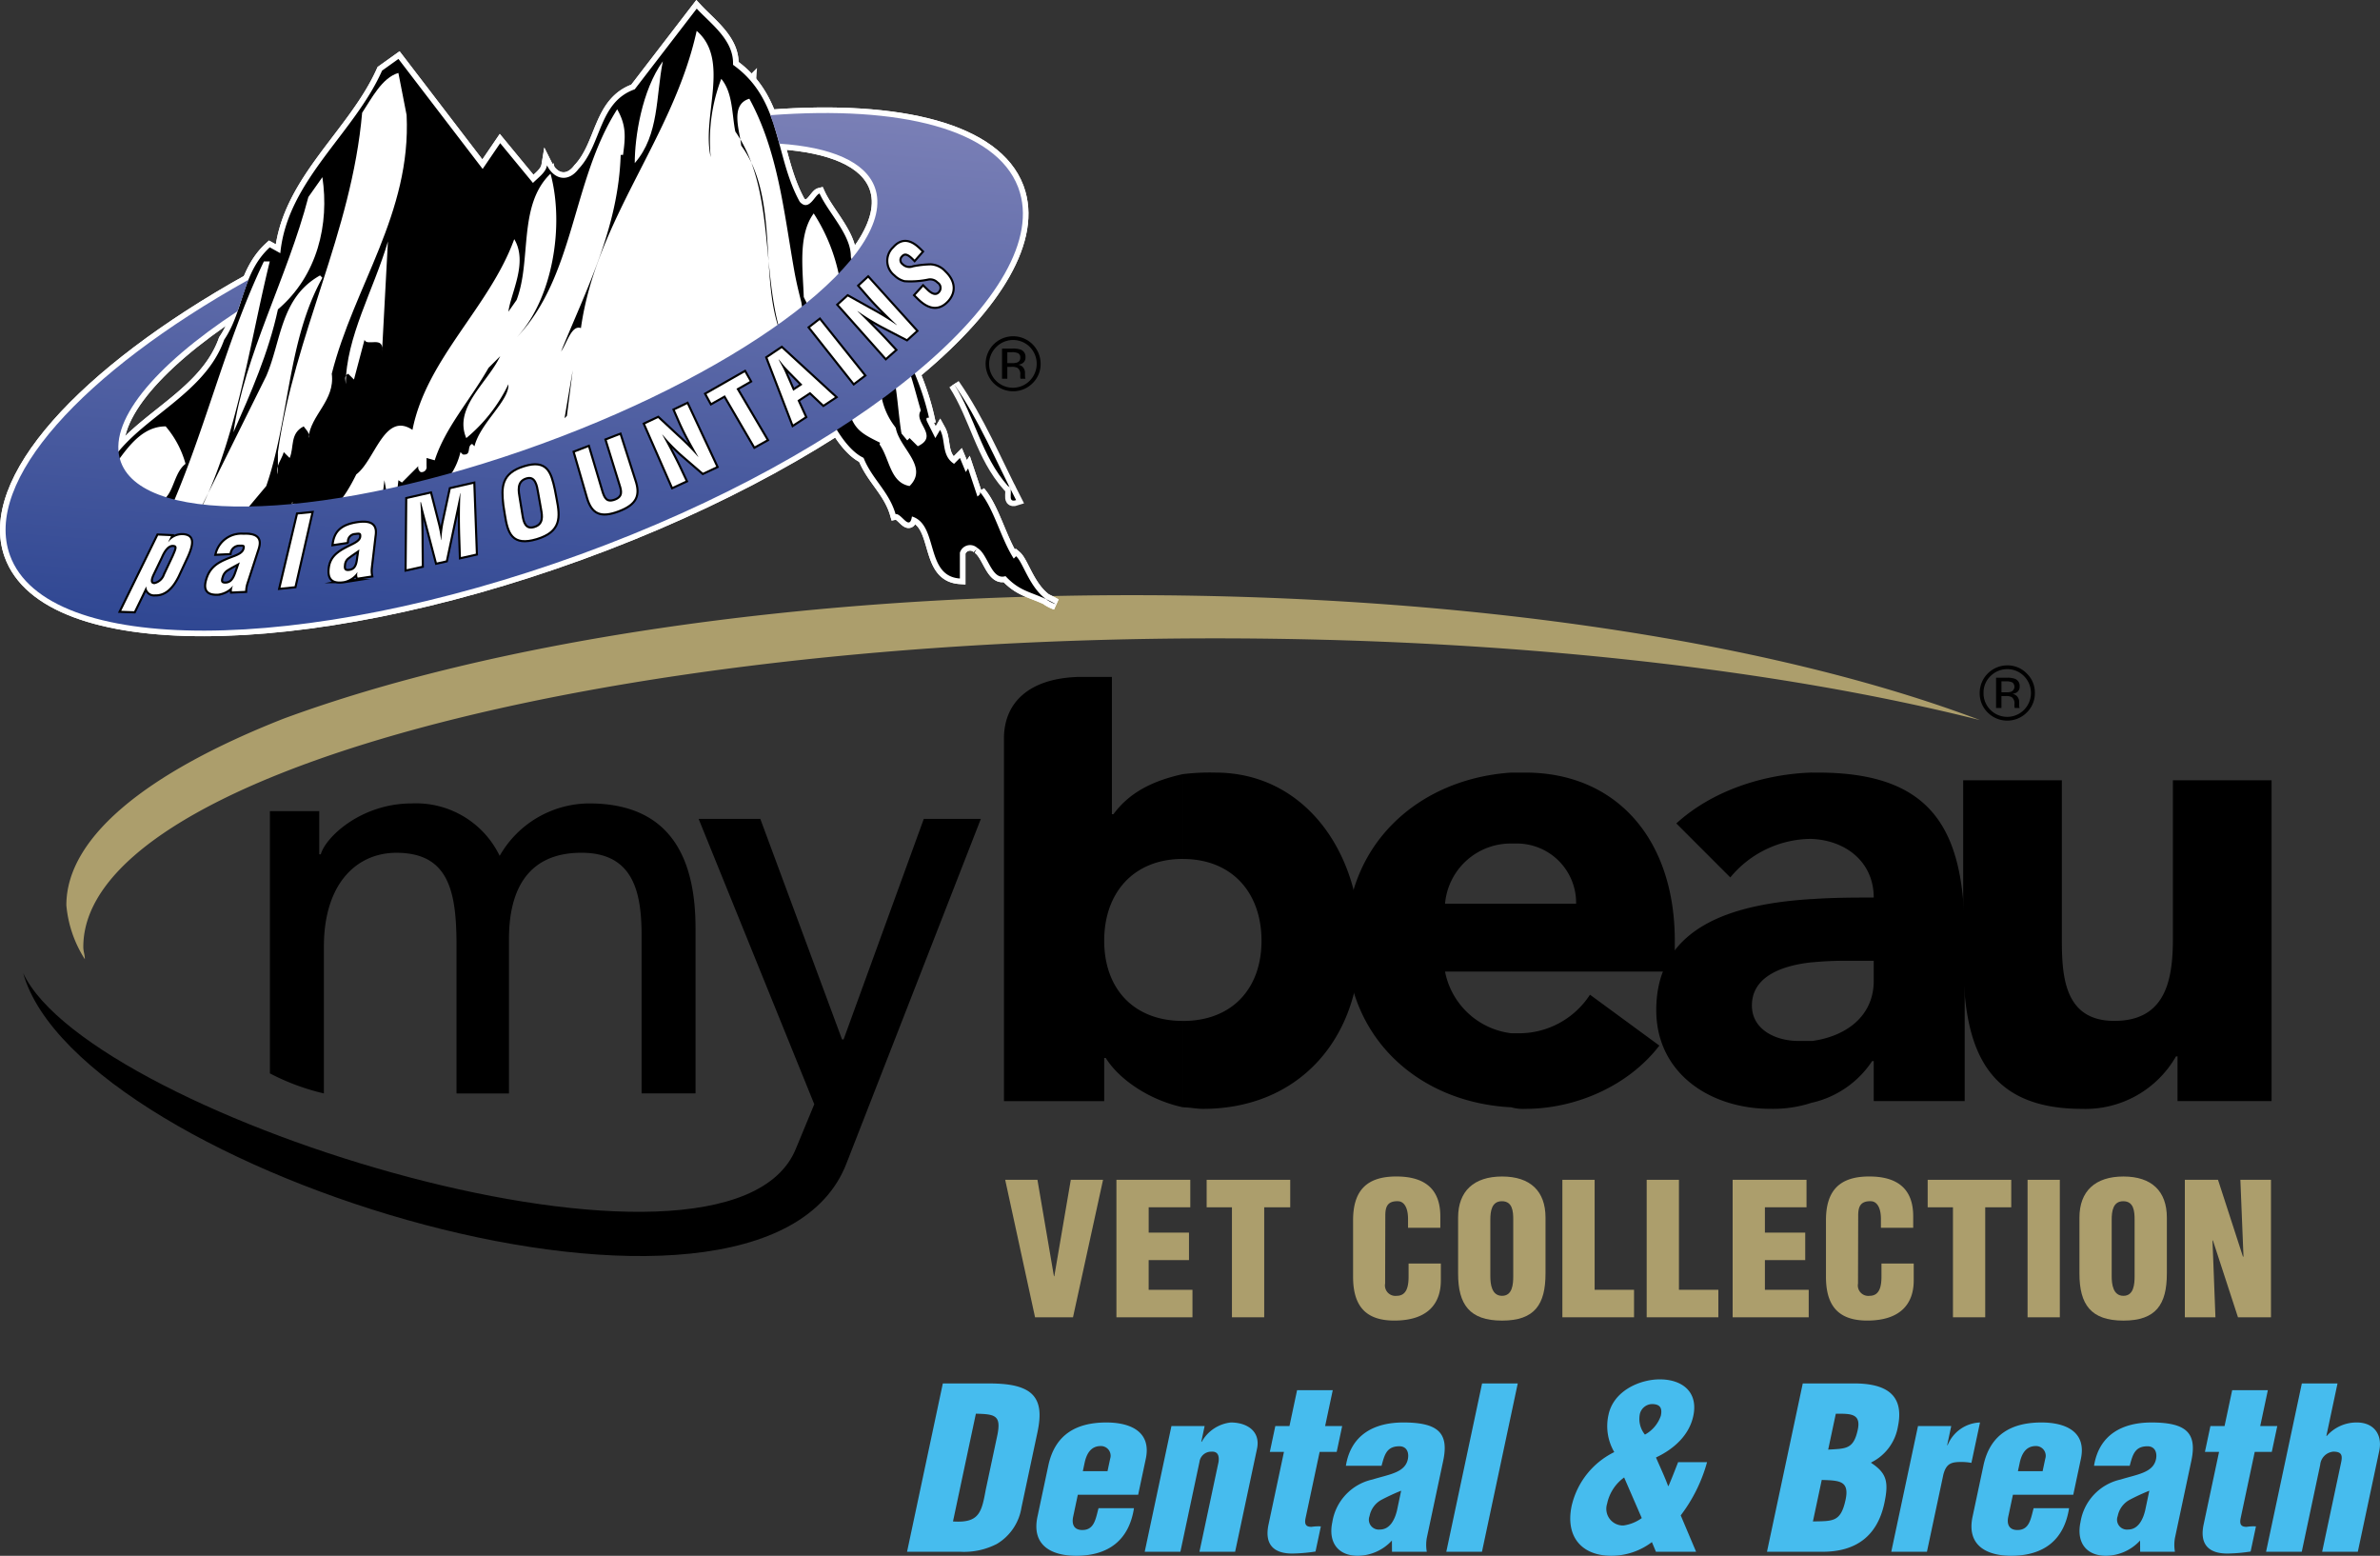 <svg id="Layer_1" data-name="Layer 1" xmlns="http://www.w3.org/2000/svg" xmlns:xlink="http://www.w3.org/1999/xlink" viewBox="0 0 323.388 211.339"><rect x="0" y="0" width="323.388" height="211.339" fill="#333333" stroke="none"/><defs><style>.cls-1{fill-rule:evenodd;}.cls-2{fill:#ac9e6c;}.cls-10,.cls-13,.cls-3,.cls-7,.cls-8{fill:#fff;}.cls-10,.cls-11,.cls-3,.cls-4,.cls-5,.cls-6,.cls-8,.cls-9{stroke:#fff;}.cls-3,.cls-4,.cls-6{stroke-linecap:round;}.cls-10,.cls-11,.cls-3,.cls-4,.cls-6,.cls-8,.cls-9{stroke-width:1.514px;}.cls-5{stroke-width:0.757px;}.cls-11,.cls-12,.cls-6{fill:url(#linear-gradient);}.cls-10{stroke-linecap:square;stroke-miterlimit:2;}.cls-13{stroke:#000;stroke-miterlimit:20;stroke-width:0.568px;}.cls-14{fill:#46bcee;}</style><linearGradient id="linear-gradient" x1="-342.695" y1="-249.16" x2="-355.48" y2="-79.902" gradientTransform="translate(243.537 133.219) scale(0.5)" gradientUnits="userSpaceOnUse"><stop offset="0" stop-color="#7c81b7"/><stop offset="1" stop-color="#2a4390"/></linearGradient></defs><title>mybeau-vet-collection-dental-and-breath-logo</title><path class="cls-1" d="M269.7,90.671a3.122,3.122,0,0,0-.94,2.282,3.168,3.168,0,0,0,.934,2.3,3.222,3.222,0,0,0,4.57,0,3.263,3.263,0,0,0,0-4.58,3.211,3.211,0,0,0-4.564,0h0Zm4.936,4.943a3.748,3.748,0,0,1-5.311,0,3.643,3.643,0,0,1-1.087-2.661,3.751,3.751,0,0,1,3.739-3.741,3.629,3.629,0,0,1,2.658,1.1,3.583,3.583,0,0,1,1.1,2.644,3.628,3.628,0,0,1-1.1,2.661h0Zm-1.951-4.08a1.848,1.848,0,0,0-.875-0.156h-0.615v1.493h0.652a1.948,1.948,0,0,0,.691-0.092,0.742,0.742,0,0,0,.147-1.245h0Zm-0.78-.649a3.119,3.119,0,0,1,1.125.15,1.017,1.017,0,0,1,.639,1.041,0.893,0.893,0,0,1-.4.812,1.548,1.548,0,0,1-.6.2,0.984,0.984,0,0,1,.707.4,1.1,1.1,0,0,1,.228.639v0.3c0,0.1,0,.2.007,0.307a0.719,0.719,0,0,0,.039.215L273.675,95h-0.682a0.151,0.151,0,0,0-.01-0.043c0-.012-0.006-0.03-0.009-0.048l-0.016-.129V94.454a1.008,1.008,0,0,0-.388-0.944,1.738,1.738,0,0,0-.81-0.132h-0.566V95h-0.731V90.884H271.9Z" transform="translate(0.757 1.173)"/><path class="cls-2" d="M153.051,79.676c-46.1,0-87.379,6.494-115.247,16.762-18.649,7.335-29.545,16.136-29.545,25.355a16.164,16.164,0,0,0,2.513,7.332c0-.627-0.209-1.044-0.209-1.673,0-23.051,69.358-41.911,153.8-41.911,40.022,0,76.48,4.19,103.928,11.107-27.658-10.478-69.146-16.972-115.244-16.972h0Z" transform="translate(0.757 1.173)"/><path d="M159.965,149.242c0.838,0,1.887.212,2.724,0.212,12.991,0,21.371-9.43,21.371-22.633,0-11.943-7.332-23.048-19.693-23.048a30.818,30.818,0,0,0-4.4.211v11.525c6.706,0,10.686,4.611,10.686,11.105s-3.98,10.9-10.686,10.9v11.733h0Zm-24.307-.838h13.621v-5.866h0.209c1.677,2.722,5.658,5.656,10.477,6.7V137.51c-6.7,0-10.686-4.4-10.686-10.9s3.982-11.105,10.686-11.105V103.983c-3.77.836-7.123,2.3-9.427,5.445h-0.212V90.782h-4.61c-6.5.208-10.059,3.354-10.059,8.379V148.4h0Z" transform="translate(0.757 1.173)"/><path d="M215.284,133.948a11.494,11.494,0,0,1-9.431,5.237H204.6v10.057a5.738,5.738,0,0,0,1.886.212c6.915,0,14.043-3.146,18.228-8.594l-9.427-6.912h0ZM204.6,130.805H226.81v-4.191c0-13.829-7.965-22.841-20.328-22.841H204.6v9.639h0.63a8.05,8.05,0,0,1,8.171,8.171h-8.8v9.222h0Zm0,8.38a10.448,10.448,0,0,1-9.009-8.38H204.6v-9.222h-9.009a8.953,8.953,0,0,1,9.009-8.171v-9.639c-12.57.838-22.421,9.639-22.421,22.841s9.851,22,22.421,22.629V139.185h0Z" transform="translate(0.757 1.173)"/><path d="M253.842,148.4H266.2V126.2c0-14.461-4.191-22.424-19.908-22.424h-0.838v9.012c4.611,0.209,8.386,3.14,8.386,7.962-2.519,0-5.45,0-8.386.209v8.592a45.853,45.853,0,0,1,5.029-.209h3.357v2.722c0,4.822-3.775,7.544-8.386,8.173v8.38a13.352,13.352,0,0,0,8.174-5.655h0.212V148.4h0Zm-8.386-44.632c-6.7.211-13.619,2.515-18.437,6.914l7.333,7.335a14.35,14.35,0,0,1,10.895-5.237h0.209v-9.012h0Zm0,17.183c-10.057.627-21.164,3.354-21.164,15.086,0,8.594,7.336,13.412,15.507,13.412a16.817,16.817,0,0,0,5.656-.841v-8.38h-1.883c-2.936,0-6.285-1.466-6.285-4.819,0-3.983,4.184-5.449,8.168-5.867v-8.592h0Z" transform="translate(0.757 1.173)"/><path d="M307.9,104.82H294.489V126.4c0,5.656-1.047,11.105-7.962,11.105S279.4,131.223,279.4,126.2V104.82H265.993v23.889c0,11.734,2.512,20.746,16.136,20.746a14.173,14.173,0,0,0,12.781-7.126h0.209V148.4H307.9V104.82h0Z" transform="translate(0.757 1.173)"/><path d="M2.39,131.01c7.544,27.037,100.581,55.529,111.9,25.778l18.23-46.728h-7.753l-10.9,29.965h-0.208L102.551,110.06H94.169l15.716,38.765-2.515,6.079c-9.219,22.418-95.76-4.191-104.981-23.893h0Z" transform="translate(0.757 1.173)"/><path d="M35.916,144.636a31.068,31.068,0,0,0,7.335,2.722V127.453c0-8.8,4.61-12.784,9.848-12.784,7.124,0,8.173,5.237,8.173,12.572v20.117H68.4V126.4c0-6.917,2.724-11.735,9.848-11.735s8.173,5.45,8.173,11.316v21.373H93.75V124.935c0-8.589-2.724-16.971-14.458-16.971a14.07,14.07,0,0,0-12.154,7.123,12.617,12.617,0,0,0-11.944-7.123c-6.914,0-11.734,4.61-12.362,6.914H42.623v-5.867H35.916v35.624h0Z" transform="translate(0.757 1.173)"/><path class="cls-3" d="M100.371,10.112c3.816,2.854,3.381,7.917,4.808,11.9,1.021,2.851,2.518,5.658,2.383,8.779a45.466,45.466,0,0,0,.239,6.728c-2.441-1.41-2.828-5.373-4.334-7.578a54.043,54.043,0,0,1-4.908-9.164c-0.795-1.825-1.675-3.511-.651-5.314,0.977-1.713,3.185-3.391,3.314-5.459a0.791,0.791,0,0,0-.6.483" transform="translate(0.757 1.173)"/><path class="cls-3" d="M114.374,34.563s5.753,5.624,10.331,19.224c0,0-.262,3.272,1.048,4.841l-1.18,5.228-1.83,2.749L120.127,65.3l-3.14-5.493-3.139-3.142-1.956-5.1-2.62-8.5s-1.962-5.754-1.566-9.55l0.909-5.491,1.572-1.045Z" transform="translate(0.757 1.173)"/><path class="cls-3" d="M26.807,53.016a153.152,153.152,0,0,0,5.8-14.326,13.428,13.428,0,0,1,2.633-5.057l2.633,0.525,2.317-8.112,1.792-3.477L46.4,18.038l1.581-3.687L51.04,9.4,53.568,7.82,65.262,24.573l6.639-.424,2-2,0.632,0.738s2.633,1.791,3.9-.738a32.453,32.453,0,0,0,2.842-6.321s1.687-3.056,2.635-3.056a7.4,7.4,0,0,0,2.528-2.529l7.375-9.482,4.111,6.112,2.421,3.582,1.791,2,2.636,6.847,2.844,8.113,2.571-.437,3.753,6.969,0.528,1.686s-9.591,11.378-35.3,22.019c0,0-24.442,10.852-51.1,10.536,0,0-11.906.212-13.171-7.268,0,0,1.9-2,4.11-4.108Z" transform="translate(0.757 1.173)"/><path class="cls-4" d="M107.764,37.47a17.447,17.447,0,0,0,1.684,3.521,38.4,38.4,0,0,1,2.332,6.463,22.471,22.471,0,0,0,.488,2.838c0.651,1.542,1.828,2.6,2.28,4.238,0.73,2.641,1.772,3.2,4.273,4.432-0.236,1.13-1.281,1.151-1.32,2.307-1.847-.167-3.6-2.5-4.51-3.984-2.025-3.3-2.314-7.231-3.164-10.918-0.841-3.646-2-7.053-2.663-10.776-1.4-7.894-2.191-16.194-6.1-23.352-2.7.8-1.272,4.451-1.109,6.359,5.244,7.152,2.383,18.123,5.4,25.591-2.706-8.582-.8-19.711-6.2-27.5-0.48-2.383-.32-5.244-1.908-7.152a23.434,23.434,0,0,0-1.434,10.65c-1.272-5.563,2.7-13.194-1.908-17.166C90.734,17.484,80.244,28.611,78.179,43.394c-1.271-.477-1.907,2.067-2.7,3.179,3.495-8.582,7.789-16.849,8.1-26.7H83.9c0.319-2.384.477-3.972-.795-6.2-6.2,9.7-5.722,22.731-13.667,31,4.927-5.246,6.516-15.261,4.608-22.252C69.594,26.7,71.5,34.174,69.437,39.579l-1.115,1.589c0.32-2.543,2.7-6.677.795-9.855C65.781,40.532,57.2,47.527,55.289,57.221c-3.813-2.541-5.087,4.134-7.63,6.042-1.431,2.862-3.656,6.675-7.628,6.2,0.156-.955,0-2.229-1.115-2.384,0,4.448-6.515,2.064-7.627,2.7l4.131-4.927c3.179-9.218,2.86-19.711,7.628-28.294l-0.317-.317c-5.4,3.02-5.246,8.9-7.311,13.67L25.564,69.779C31.289,59.61,33.035,45.938,35.9,34.335H35.1C29.7,45.619,27,58.019,21.751,69.464c-1.751.474-2.7-.638-2.227-2.384,3.5,0.474,2.862-3.658,4.93-5.244a13.2,13.2,0,0,0-2.7-5.09c-4.291,0-6.358,5.09-8.743,7.631C15.393,56.429,26.676,53.568,29.7,44.983c2.7-3.975,2.384-9.059,6.2-12.557l1.432,0.795c0.952-9.855,10.013-16.215,13.827-24.8l2.224-1.589L64.824,21.776l2.384-3.5,4.451,5.4c0.8-.8,1.751-1.432,1.908-2.384,0.953,1.905,2.86,2.384,4.294.476,3.177-3.337,2.7-9.062,7.628-10.81L93.913,0C95.821,2.067,99,4.292,98.843,7.628c6.675,4.77,5.563,12.24,9.061,18.6,1.271,1.429,2.064-.953,2.7-1.113,1.589,3.5,6.519,7.631,3.023,11.445h-0.319a24.576,24.576,0,0,0-3.5-8.742c-2.7,3.655-.952,10.174-1.425,13.67-0.012-.037-0.016-0.073-0.028-0.108" transform="translate(0.757 1.173)"/><path class="cls-3" d="M85.49,20.982c0-3.5.953-9.855,3.816-13.829C88.351,11.922,88.829,17.165,85.49,20.982Z" transform="translate(0.757 1.173)"/><path class="cls-3" d="M54.493,14.464C55.13,27.817,47.34,37.671,44.322,49.594c0.476,3.655-2.865,5.564-3.179,8.742,0.314-.635-0.319-1.115-0.638-1.591C38.6,57.7,39.235,59.61,38.6,61.038L37.8,60.243c-0.319,1.112-1.113,1.747-.795,3.02v-3.02c2.225-16.054,10.014-29.725,11.445-46.1,1.272-1.908,2.7-4.767,4.925-5.406Z" transform="translate(0.757 1.173)"/><path class="cls-3" d="M37.009,40.851c-1.272,5.88-3.656,11.285-6.04,16.69C32.4,47.209,38.28,36.558,41.143,25.593l1.905-2.7C44,29.246,42.414,36.241,37.009,40.851Z" transform="translate(0.757 1.173)"/><path class="cls-3" d="M51.155,46.572c0.32-2.225-2.065-.634-2.383-1.589l-1.432,5.4-0.795-.792c-0.634.317-.317,0.952-0.317,1.429,0-6.358,3.816-12.876,5.725-19.392Z" transform="translate(0.757 1.173)"/><path class="cls-4" d="M62.6,58.336a21.668,21.668,0,0,0,5.722-7.313c0.16,2.225-3.815,5.249-4.608,8.423L63.4,59.132c-0.8.314,0,1.585-1.274,1.428l-0.317-.317a9.513,9.513,0,0,1-3.5,5.4l-5.244,1.113,0.314-2.7,0.48,0.319,2.221-2.225a0.78,0.78,0,0,0,.319.8,0.686,0.686,0,0,0,.8-0.8V61.038l1.113,0.317c1.428-4.45,4.768-8.106,7.311-12.557l1.588-1.589C65.463,50.865,60.852,54.2,62.6,58.336Z" transform="translate(0.757 1.173)"/><polygon class="cls-4" points="76.71 56.808 77.821 50.289 77.029 56.489 76.71 56.808"/><path class="cls-5" d="M137.308,66.761c-1.429.474-.157-1.591-1.108-1.908-3.661-4.135-4.452-9.378-7.317-13.829C132.224,55.793,134.608,61.515,137.308,66.761Z" transform="translate(0.757 1.173)"/><path class="cls-4" d="M126.98,57.221c0.793,1.432.157,3.5,1.9,4.614l0.795-.8,0.793,1.911,0.317-.483,1.274,3.816c0.162-.157.477-0.316,0.317-0.635,1.911,2.224,2.863,6.358,4.614,9.062l0.314-.32c1.113,0.953,2.067,5.4,5.4,6.521-3.019-1.754-4.608-1.434-6.834-3.818-1.908.636-2.383-3.019-3.816-3.816a1.443,1.443,0,0,0-2.384.636v3.5c-4.768-.32-2.86-7.315-6.515-8.426-0.32,2.065-1.432-.477-2.227-0.319-0.952-3.34-3.655-5.086-4.608-8.425,0.632-.633,1.272-1.589,2.383-1.11,1.432,1.905,1.432,5.244,4.132,5.72,2.706-2.7-1.589-5.243-1.907-8.107l1.589,1.908,0.317-.317,1.115,1.11c3.022-1.428-.795-3.336.476-4.925l1.907,3.815Z" transform="translate(0.757 1.173)"/><polygon class="cls-4" points="51.912 67.934 52.233 65.231 52.71 67.934 51.912 67.934"/><path class="cls-4" d="M113.232,35.958a32.009,32.009,0,0,0,4.239,8.665c1.88,2.5,1.076,4.485,1.453,7.418a9.488,9.488,0,0,0,2.82,5.75c-0.436-2.658-.543-5.421-1.088-8.036-0.617-2.94-2.494-5.17-3.988-7.674-1.226-2.054-2.009-4.405-3.435-6.309" transform="translate(0.757 1.173)"/><path class="cls-4" d="M114.552,33.32c4.163,7.21,9.105,14.145,10.918,22.236-0.105.013-.216,0.027-0.32,0.043a4.781,4.781,0,0,0,.547,2.755c-1.941-4.433-2.289-9.2-4.832-13.5-1.155-1.95-2.126-3.914-3.24-5.869-1.076-1.9-2.97-3.548-3.637-5.631,0.185-.077.375-0.154,0.563-0.227" transform="translate(0.757 1.173)"/><path class="cls-4" d="M21.758,68.78c-0.458,1.158-1.905,2.8-3.262,2.679,0.562-.979,1.06-2.122.81-2.87" transform="translate(0.757 1.173)"/><path class="cls-4" d="M31.943,69.157a49.241,49.241,0,0,1-6.788,3.962c3.09-.128,7.28-0.606,10.014-2.239,1.444-.857,1.007-1.011,2.082-2.141,0.039,0.122-.062.245-0.018,0.374,0.694-.716,1.312-1.52,2.027-2.227,3.47,0.737-.415,6.528-1.106,8.54a31.389,31.389,0,0,0,2.67-3.24c-0.94,1.321-2.07,2.222-1.308,3.913,1.108-2.309.982-4.412,2.474-6.533A8.532,8.532,0,0,0,43.628,66.7a4.144,4.144,0,0,1,.538,1.219,17.369,17.369,0,0,0,.036-1.965" transform="translate(0.757 1.173)"/><path class="cls-4" d="M58.536,65.383c-3.167,2.464-6.777,5.91-10.732,7.053,1.066,0.194,3.161-2.209,4.223-3.056a43.422,43.422,0,0,1,3.48-2.881c-1.493.027-2.994,0.07-4.482-.012a8.02,8.02,0,0,1,1.429-.568,5.08,5.08,0,0,0-1.622.618,5.14,5.14,0,0,0,.4,1.8c1.32-.866-0.329-1.5.339-2.737a5.214,5.214,0,0,0,2.062-.4" transform="translate(0.757 1.173)"/><path class="cls-6" d="M105.146,18.342c6.972,0.467,11.691,2.432,12.971,5.946,3.255,8.949-17.039,24.552-45.327,34.852S18.92,70.525,15.663,61.58C13.73,56.265,20.1,48.607,31.516,41.1l1.471-4.26C10.453,49.422-3.075,64.181.6,74.274c4.982,13.69,39.7,13.612,77.54-.156s64.475-36.031,59.493-49.72c-0.016-.053-0.037-0.107-0.059-0.16-3.013-7.852-15.946-11.105-33.648-9.764C103.924,14.474,104.421,15.74,105.146,18.342Z" transform="translate(0.757 1.173)"/><path class="cls-3" d="M21.113,74.5c0.264-.609.812-1.693,1.638-1.656s0.406,0.752.1,1.511l-1.2,2.544a1.917,1.917,0,0,1-1.422,1.281c-0.583-.024-0.643-0.507-0.218-1.388Zm1.364-2.845-1.747-.08L15.715,81.8l1.753,0.062,1.627-3.348h0.028a1.058,1.058,0,0,0,1.186,1.051c1.542,0.055,2.475-1.259,3.083-2.47l1.282-2.755c0.931-2.1.565-2.734-.553-2.816a2.362,2.362,0,0,0-2,.934l-0.028,0Z" transform="translate(0.757 1.173)"/><path class="cls-3" d="M31.554,76.03c-0.283.728-.516,2.018-1.629,2.074-0.7.037-.75-0.347-0.553-0.924A1.731,1.731,0,0,1,30,76.253c0.615-.4,1.272-0.721,1.828-1.041Zm1,3.062a3.826,3.826,0,0,1,.182-1.048l1.446-4.457c0.348-.993.6-2.231-1.879-2.119a3.449,3.449,0,0,0-3.615,2.574l1.758-.086a1.327,1.327,0,0,1,1.334-1.145c0.491-.022.756,0.016,0.728,0.351-0.048.608-.442,0.955-1.328,1.3-1.644.63-3.087,1.111-3.693,2.847-0.549,1.563-.127,2.24,1.4,2.163a3.2,3.2,0,0,0,1.988-1.066H30.9a1.349,1.349,0,0,0-.142.774Z" transform="translate(0.757 1.173)"/><path class="cls-3" d="M37.354,78.662l2.363-9.949,1.825-.185-2.268,9.934Z" transform="translate(0.757 1.173)"/><path class="cls-3" d="M47.968,74.257c-0.131.71-.083,1.945-1.216,2.117-0.709.111-.848-0.237-0.772-0.8a1.406,1.406,0,0,1,.442-0.939c0.543-.439,1.148-0.817,1.65-1.177Zm1.7,2.755a3.226,3.226,0,0,1-.046-1l0.509-4.335c0.147-.968.138-2.157-2.381-1.77-2.326.362-2.971,1.42-3.165,2.815l1.794-.273A1.163,1.163,0,0,1,47.5,71.222c0.5-.077.781-0.07,0.826,0.246,0.078,0.574-.249.945-1.085,1.367-1.551.775-2.934,1.386-3.176,3.072-0.218,1.523.369,2.107,1.926,1.864a2.927,2.927,0,0,0,1.8-1.211l0.03-.006a1.129,1.129,0,0,0,.024.737Z" transform="translate(0.757 1.173)"/><path class="cls-3" d="M56.551,75.7l-2.056.458,0.087-9.562,3.124-.709,1.071,4.187a18.563,18.563,0,0,1,.4,2.116l0.028-.009a19.484,19.484,0,0,1,.28-2.269l1-4.658,3.071-.7L63.9,74.039l-2.028.457-0.1-2.985c-0.052-1.886-.056-3.784.033-5.7l-0.028.006-1.939,9.144-1.24.279-2.16-8.211-0.07.018c0.113,1.87.153,3.756,0.156,5.653Z" transform="translate(0.757 1.173)"/><path class="cls-3" d="M69.708,66.427c-0.111-.713-0.483-2.285,1.013-2.743,1.406-.433,1.637,1.21,1.761,1.945L72.9,67.981c0.159,0.879.384,2.144-1.016,2.567-1.345.406-1.628-.811-1.76-1.57Zm-1.726,2.3c0.391,2.454.9,4.178,4.157,3.2,3.226-.977,3.081-2.822,2.607-5.262L74.5,65.363c-0.5-2.314-1-3.993-4-3.066-3.028.927-2.989,2.741-2.725,5.117Z" transform="translate(0.757 1.173)"/><path class="cls-3" d="M81.685,58.609l1.781-.692,1.976,6.166c0.663,1.953.27,3.149-2.171,4.074-2.488.936-3.513,0.279-4.117-1.683l-1.8-6.2,1.813-.7,1.8,6.048c0.268,0.848.606,1.676,1.871,1.2,1.208-.46.995-1.333,0.716-2.182Z" transform="translate(0.757 1.173)"/><path class="cls-3" d="M90.94,54.529l1.664-.8,3.959,8.473-1.806.845-2.77-2.389a26.2,26.2,0,0,1-2.735-2.8l-0.024.007c0.368,0.679.82,1.5,1.253,2.346,0.431,0.823.856,1.655,1.168,2.335L92.4,64.142l-1.764.814L86.9,56.443l1.761-.83,2.666,2.479A32.482,32.482,0,0,1,94.1,60.883l0.022-.012c-0.421-.738-0.869-1.535-1.293-2.323s-0.82-1.591-1.161-2.354Z" transform="translate(0.757 1.173)"/><path class="cls-3" d="M95.238,52.36l5.191-2.962,0.682,1.2-1.8,1.033L103.4,58.56l-1.609.9-4.051-6.942L95.891,53.56Z" transform="translate(0.757 1.173)"/><path class="cls-3" d="M105.927,49.4c-0.178-.415-0.385-0.79-0.59-1.183-0.11-.182-0.209-0.377-0.3-0.557l0.019-.013c0.135,0.154.274,0.319,0.4,0.488a13.136,13.136,0,0,0,.882.99l1.932,1.959-1.248.829Zm2.692,6.035L107.6,53.206l1.715-1.133,1.816,1.715,1.561-1.03-7.234-6.64-1.93,1.3,3.483,9.064Z" transform="translate(0.757 1.173)"/><path class="cls-3" d="M115.269,50.841l-5.956-7.519,1.311-1.02,6,7.511Z" transform="translate(0.757 1.173)"/><path class="cls-3" d="M116.043,37.638l1.158-1.074,6.5,7.2-1.234,1.124-3.294-1.712a32.113,32.113,0,0,1-3.4-2.094l-0.018.015c0.566,0.559,1.265,1.244,1.947,1.945s1.364,1.385,1.892,1.96l1.247,1.348-1.226,1.082-6.41-7.21,1.24-1.118,3.216,1.792a38.582,38.582,0,0,1,3.428,2.089l0.018-.015c-0.639-.612-1.316-1.275-1.975-1.936s-1.291-1.328-1.855-1.975Z" transform="translate(0.757 1.173)"/><path class="cls-3" d="M123.515,34.093c-0.605-.618-1.241-1.171-1.8-0.547a0.825,0.825,0,0,0,.067,1.266,1.467,1.467,0,0,0,1.555.325,13.507,13.507,0,0,1,2.355-.261,2.752,2.752,0,0,1,1.914.915c1.349,1.287,1.388,2.718.394,3.831-1.244,1.376-2.589,1.016-3.854-.2l-0.51-.5,1.039-1.143,0.411,0.4c0.663,0.687,1.328.986,1.834,0.424a0.982,0.982,0,0,0-.2-1.506,1.5,1.5,0,0,0-1.331-.442,11.846,11.846,0,0,1-3.222.23,2.879,2.879,0,0,1-1.309-.759,2.37,2.37,0,0,1-.154-3.607c1.583-1.809,3.085-.187,3.766.482Z" transform="translate(0.757 1.173)"/><path class="cls-3" d="M21.113,74.5c0.264-.609.812-1.693,1.638-1.656s0.406,0.752.1,1.511l-1.2,2.544a1.917,1.917,0,0,1-1.422,1.281c-0.583-.024-0.643-0.507-0.218-1.388Zm1.364-2.845-1.747-.08L15.715,81.8l1.753,0.062,1.627-3.348h0.028a1.058,1.058,0,0,0,1.186,1.051c1.542,0.055,2.475-1.259,3.083-2.47l1.282-2.755c0.931-2.1.565-2.734-.553-2.816a2.362,2.362,0,0,0-2,.934l-0.028,0Z" transform="translate(0.757 1.173)"/><path class="cls-3" d="M31.554,76.03c-0.283.728-.516,2.018-1.629,2.074-0.7.037-.75-0.347-0.553-0.924A1.731,1.731,0,0,1,30,76.253c0.615-.4,1.272-0.721,1.828-1.041Zm1,3.062a3.826,3.826,0,0,1,.182-1.048l1.446-4.457c0.348-.993.6-2.231-1.879-2.119a3.449,3.449,0,0,0-3.615,2.574l1.758-.086a1.327,1.327,0,0,1,1.334-1.145c0.491-.022.756,0.016,0.728,0.351-0.048.608-.442,0.955-1.328,1.3-1.644.63-3.087,1.111-3.693,2.847-0.549,1.563-.127,2.24,1.4,2.163a3.2,3.2,0,0,0,1.988-1.066H30.9a1.349,1.349,0,0,0-.142.774Z" transform="translate(0.757 1.173)"/><path class="cls-3" d="M37.354,78.662l2.363-9.949,1.825-.185-2.268,9.934Z" transform="translate(0.757 1.173)"/><path class="cls-3" d="M47.968,74.257c-0.131.71-.083,1.945-1.216,2.117-0.709.111-.848-0.237-0.772-0.8a1.406,1.406,0,0,1,.442-0.939c0.543-.439,1.148-0.817,1.65-1.177Zm1.7,2.755a3.226,3.226,0,0,1-.046-1l0.509-4.335c0.147-.968.138-2.157-2.381-1.77-2.326.362-2.971,1.42-3.165,2.815l1.794-.273A1.163,1.163,0,0,1,47.5,71.222c0.5-.077.781-0.07,0.826,0.246,0.078,0.574-.249.945-1.085,1.367-1.551.775-2.934,1.386-3.176,3.072-0.218,1.523.369,2.107,1.926,1.864a2.927,2.927,0,0,0,1.8-1.211l0.03-.006a1.129,1.129,0,0,0,.024.737Z" transform="translate(0.757 1.173)"/><path class="cls-3" d="M56.551,75.7l-2.056.458,0.087-9.562,3.124-.709,1.071,4.187a18.563,18.563,0,0,1,.4,2.116l0.028-.009a19.484,19.484,0,0,1,.28-2.269l1-4.658,3.071-.7L63.9,74.039l-2.028.457-0.1-2.985c-0.052-1.886-.056-3.784.033-5.7l-0.028.006-1.939,9.144-1.24.279-2.16-8.211-0.07.018c0.113,1.87.153,3.756,0.156,5.653Z" transform="translate(0.757 1.173)"/><path class="cls-3" d="M69.708,66.427c-0.111-.713-0.483-2.285,1.013-2.743,1.406-.433,1.637,1.21,1.761,1.945L72.9,67.981c0.159,0.879.384,2.144-1.016,2.567-1.345.406-1.628-.811-1.76-1.57Zm-1.726,2.3c0.391,2.454.9,4.178,4.157,3.2,3.226-.977,3.081-2.822,2.607-5.262L74.5,65.363c-0.5-2.314-1-3.993-4-3.066-3.028.927-2.989,2.741-2.725,5.117Z" transform="translate(0.757 1.173)"/><path class="cls-3" d="M81.685,58.609l1.781-.692,1.976,6.166c0.663,1.953.27,3.149-2.171,4.074-2.488.936-3.513,0.279-4.117-1.683l-1.8-6.2,1.813-.7,1.8,6.048c0.268,0.848.606,1.676,1.871,1.2,1.208-.46.995-1.333,0.716-2.182Z" transform="translate(0.757 1.173)"/><path class="cls-3" d="M90.94,54.529l1.664-.8,3.959,8.473-1.806.845-2.77-2.389a26.2,26.2,0,0,1-2.735-2.8l-0.024.007c0.368,0.679.82,1.5,1.253,2.346,0.431,0.823.856,1.655,1.168,2.335L92.4,64.142l-1.764.814L86.9,56.443l1.761-.83,2.666,2.479A32.482,32.482,0,0,1,94.1,60.883l0.022-.012c-0.421-.738-0.869-1.535-1.293-2.323s-0.82-1.591-1.161-2.354Z" transform="translate(0.757 1.173)"/><path class="cls-3" d="M95.238,52.36l5.191-2.962,0.682,1.2-1.8,1.033L103.4,58.56l-1.609.9-4.051-6.942L95.891,53.56Z" transform="translate(0.757 1.173)"/><path class="cls-3" d="M105.927,49.4c-0.178-.415-0.385-0.79-0.59-1.183-0.11-.182-0.209-0.377-0.3-0.557l0.019-.013c0.135,0.154.274,0.319,0.4,0.488a13.136,13.136,0,0,0,.882.99l1.932,1.959-1.248.829Zm2.692,6.035L107.6,53.206l1.715-1.133,1.816,1.715,1.561-1.03-7.234-6.64-1.93,1.3,3.483,9.064Z" transform="translate(0.757 1.173)"/><path class="cls-3" d="M115.269,50.841l-5.956-7.519,1.311-1.02,6,7.511Z" transform="translate(0.757 1.173)"/><path class="cls-3" d="M116.043,37.638l1.158-1.074,6.5,7.2-1.234,1.124-3.294-1.712a32.113,32.113,0,0,1-3.4-2.094l-0.018.015c0.566,0.559,1.265,1.244,1.947,1.945s1.364,1.385,1.892,1.96l1.247,1.348-1.226,1.082-6.41-7.21,1.24-1.118,3.216,1.792a38.582,38.582,0,0,1,3.428,2.089l0.018-.015c-0.639-.612-1.316-1.275-1.975-1.936s-1.291-1.328-1.855-1.975Z" transform="translate(0.757 1.173)"/><path class="cls-3" d="M123.515,34.093c-0.605-.618-1.241-1.171-1.8-0.547a0.825,0.825,0,0,0,.067,1.266,1.467,1.467,0,0,0,1.555.325,13.507,13.507,0,0,1,2.355-.261,2.752,2.752,0,0,1,1.914.915c1.349,1.287,1.388,2.718.394,3.831-1.244,1.376-2.589,1.016-3.854-.2l-0.51-.5,1.039-1.143,0.411,0.4c0.663,0.687,1.328.986,1.834,0.424a0.982,0.982,0,0,0-.2-1.506,1.5,1.5,0,0,0-1.331-.442,11.846,11.846,0,0,1-3.222.23,2.879,2.879,0,0,1-1.309-.759,2.37,2.37,0,0,1-.154-3.607c1.583-1.809,3.085-.187,3.766.482Z" transform="translate(0.757 1.173)"/><path class="cls-7" d="M100.371,10.112c3.816,2.854,3.381,7.917,4.808,11.9,1.021,2.851,2.518,5.658,2.383,8.779a45.466,45.466,0,0,0,.239,6.728c-2.441-1.41-2.828-5.373-4.334-7.578a54.043,54.043,0,0,1-4.908-9.164c-0.795-1.825-1.675-3.511-.651-5.314,0.977-1.713,3.185-3.391,3.314-5.459a0.791,0.791,0,0,0-.6.483" transform="translate(0.757 1.173)"/><path class="cls-7" d="M114.374,34.563s5.753,5.624,10.331,19.224c0,0-.262,3.272,1.048,4.841l-1.18,5.228-1.83,2.749L120.127,65.3l-3.14-5.493-3.139-3.142-1.956-5.1-2.62-8.5s-1.962-5.754-1.566-9.55l0.909-5.491,1.572-1.045Z" transform="translate(0.757 1.173)"/><path class="cls-8" d="M26.807,53.016a153.152,153.152,0,0,0,5.8-14.326,13.428,13.428,0,0,1,2.633-5.057l2.633,0.525,2.317-8.112,1.792-3.477L46.4,18.038l1.581-3.687L51.04,9.4,53.568,7.82,65.262,24.573l6.639-.424,2-2,0.632,0.738s2.633,1.791,3.9-.738a32.453,32.453,0,0,0,2.842-6.321s1.687-3.056,2.635-3.056a7.4,7.4,0,0,0,2.528-2.529l7.375-9.482,4.111,6.112,2.421,3.582,1.791,2,2.636,6.847,2.844,8.113,2.571-.437,3.753,6.969,0.528,1.686s-9.591,11.378-35.3,22.019c0,0-24.442,10.852-51.1,10.536,0,0-11.906.212-13.171-7.268,0,0,1.9-2,4.11-4.108Z" transform="translate(0.757 1.173)"/><path class="cls-9" d="M107.764,37.47a17.447,17.447,0,0,0,1.684,3.521,38.4,38.4,0,0,1,2.332,6.463,22.471,22.471,0,0,0,.488,2.838c0.651,1.542,1.828,2.6,2.28,4.238,0.73,2.641,1.772,3.2,4.273,4.432-0.236,1.13-1.281,1.151-1.32,2.307-1.847-.167-3.6-2.5-4.51-3.984-2.025-3.3-2.314-7.231-3.164-10.918-0.841-3.646-2-7.053-2.663-10.776-1.4-7.894-2.191-16.194-6.1-23.352-2.7.8-1.272,4.451-1.109,6.359,5.244,7.152,2.383,18.123,5.4,25.591-2.706-8.582-.8-19.711-6.2-27.5-0.48-2.383-.32-5.244-1.908-7.152a23.434,23.434,0,0,0-1.434,10.65c-1.272-5.563,2.7-13.194-1.908-17.166C90.734,17.484,80.244,28.611,78.179,43.394c-1.271-.477-1.907,2.067-2.7,3.179,3.495-8.582,7.789-16.849,8.1-26.7H83.9c0.319-2.384.477-3.972-.795-6.2-6.2,9.7-5.722,22.731-13.667,31,4.927-5.246,6.516-15.261,4.608-22.252C69.594,26.7,71.5,34.174,69.437,39.579l-1.115,1.589c0.32-2.543,2.7-6.677.795-9.855C65.781,40.532,57.2,47.527,55.289,57.221c-3.813-2.541-5.087,4.134-7.63,6.042-1.431,2.862-3.656,6.675-7.628,6.2,0.156-.955,0-2.229-1.115-2.384,0,4.448-6.515,2.064-7.627,2.7l4.131-4.927c3.179-9.218,2.86-19.711,7.628-28.294l-0.317-.317c-5.4,3.02-5.246,8.9-7.311,13.67L25.564,69.779C31.289,59.61,33.035,45.938,35.9,34.335H35.1C29.7,45.619,27,58.019,21.751,69.464c-1.751.474-2.7-.638-2.227-2.384,3.5,0.474,2.862-3.658,4.93-5.244a13.2,13.2,0,0,0-2.7-5.09c-4.291,0-6.358,5.09-8.743,7.631C15.393,56.429,26.676,53.568,29.7,44.983c2.7-3.975,2.384-9.059,6.2-12.557l1.432,0.795c0.952-9.855,10.013-16.215,13.827-24.8l2.224-1.589L64.824,21.776l2.384-3.5,4.451,5.4c0.8-.8,1.751-1.432,1.908-2.384,0.953,1.905,2.86,2.384,4.294.476,3.177-3.337,2.7-9.062,7.628-10.81L93.913,0C95.821,2.067,99,4.292,98.843,7.628c6.675,4.77,5.563,12.24,9.061,18.6,1.271,1.429,2.064-.953,2.7-1.113,1.589,3.5,6.519,7.631,3.023,11.445h-0.319a24.576,24.576,0,0,0-3.5-8.742c-2.7,3.655-.952,10.174-1.425,13.67-0.012-.037-0.016-0.073-0.028-0.108" transform="translate(0.757 1.173)"/><path class="cls-10" d="M85.49,20.982c0-3.5.953-9.855,3.816-13.829C88.351,11.922,88.829,17.165,85.49,20.982Z" transform="translate(0.757 1.173)"/><path class="cls-10" d="M54.493,14.464C55.13,27.817,47.34,37.671,44.322,49.594c0.476,3.655-2.865,5.564-3.179,8.742,0.314-.635-0.319-1.115-0.638-1.591C38.6,57.7,39.235,59.61,38.6,61.038L37.8,60.243c-0.319,1.112-1.113,1.747-.795,3.02v-3.02c2.225-16.054,10.014-29.725,11.445-46.1,1.272-1.908,2.7-4.767,4.925-5.406Z" transform="translate(0.757 1.173)"/><path class="cls-10" d="M37.009,40.851c-1.272,5.88-3.656,11.285-6.04,16.69C32.4,47.209,38.28,36.558,41.143,25.593l1.905-2.7C44,29.246,42.414,36.241,37.009,40.851Z" transform="translate(0.757 1.173)"/><path class="cls-10" d="M51.155,46.572c0.32-2.225-2.065-.634-2.383-1.589l-1.432,5.4-0.795-.792c-0.634.317-.317,0.952-0.317,1.429,0-6.358,3.816-12.876,5.725-19.392Z" transform="translate(0.757 1.173)"/><path class="cls-9" d="M62.6,58.336a21.668,21.668,0,0,0,5.722-7.313c0.16,2.225-3.815,5.249-4.608,8.423L63.4,59.132c-0.8.314,0,1.585-1.274,1.428l-0.317-.317a9.513,9.513,0,0,1-3.5,5.4l-5.244,1.113,0.314-2.7,0.48,0.319,2.221-2.225a0.78,0.78,0,0,0,.319.8,0.686,0.686,0,0,0,.8-0.8V61.038l1.113,0.317c1.428-4.45,4.768-8.106,7.311-12.557l1.588-1.589C65.463,50.865,60.852,54.2,62.6,58.336Z" transform="translate(0.757 1.173)"/><polygon class="cls-9" points="76.71 56.808 77.821 50.289 77.029 56.489 76.71 56.808"/><path class="cls-9" d="M137.308,66.761c-1.429.474-.157-1.591-1.108-1.908-3.661-4.135-4.452-9.378-7.317-13.829C132.224,55.793,134.608,61.515,137.308,66.761Z" transform="translate(0.757 1.173)"/><path class="cls-9" d="M126.98,57.221c0.793,1.432.157,3.5,1.9,4.614l0.795-.8,0.793,1.911,0.317-.483,1.274,3.816c0.162-.157.477-0.316,0.317-0.635,1.911,2.224,2.863,6.358,4.614,9.062l0.314-.32c1.113,0.953,2.067,5.4,5.4,6.521-3.019-1.754-4.608-1.434-6.834-3.818-1.908.636-2.383-3.019-3.816-3.816a1.443,1.443,0,0,0-2.384.636v3.5c-4.768-.32-2.86-7.315-6.515-8.426-0.32,2.065-1.432-.477-2.227-0.319-0.952-3.34-3.655-5.086-4.608-8.425,0.632-.633,1.272-1.589,2.383-1.11,1.432,1.905,1.432,5.244,4.132,5.72,2.706-2.7-1.589-5.243-1.907-8.107l1.589,1.908,0.317-.317,1.115,1.11c3.022-1.428-.795-3.336.476-4.925l1.907,3.815Z" transform="translate(0.757 1.173)"/><polygon class="cls-9" points="51.912 67.934 52.233 65.231 52.71 67.934 51.912 67.934"/><path class="cls-9" d="M113.232,35.958a32.009,32.009,0,0,0,4.239,8.665c1.88,2.5,1.076,4.485,1.453,7.418a9.488,9.488,0,0,0,2.82,5.75c-0.436-2.658-.543-5.421-1.088-8.036-0.617-2.94-2.494-5.17-3.988-7.674-1.226-2.054-2.009-4.405-3.435-6.309" transform="translate(0.757 1.173)"/><path class="cls-9" d="M114.552,33.32c4.163,7.21,9.105,14.145,10.918,22.236-0.105.013-.216,0.027-0.32,0.043a4.781,4.781,0,0,0,.547,2.755c-1.941-4.433-2.289-9.2-4.832-13.5-1.155-1.95-2.126-3.914-3.24-5.869-1.076-1.9-2.97-3.548-3.637-5.631,0.185-.077.375-0.154,0.563-0.227" transform="translate(0.757 1.173)"/><path class="cls-9" d="M21.758,68.78c-0.458,1.158-1.905,2.8-3.262,2.679,0.562-.979,1.06-2.122.81-2.87" transform="translate(0.757 1.173)"/><path class="cls-9" d="M31.943,69.157a49.241,49.241,0,0,1-6.788,3.962c3.09-.128,7.28-0.606,10.014-2.239,1.444-.857,1.007-1.011,2.082-2.141,0.039,0.122-.062.245-0.018,0.374,0.694-.716,1.312-1.52,2.027-2.227,3.47,0.737-.415,6.528-1.106,8.54a31.389,31.389,0,0,0,2.67-3.24c-0.94,1.321-2.07,2.222-1.308,3.913,1.108-2.309.982-4.412,2.474-6.533A8.532,8.532,0,0,0,43.628,66.7a4.144,4.144,0,0,1,.538,1.219,17.369,17.369,0,0,0,.036-1.965" transform="translate(0.757 1.173)"/><path class="cls-9" d="M58.536,65.383c-3.167,2.464-6.777,5.91-10.732,7.053,1.066,0.194,3.161-2.209,4.223-3.056a43.422,43.422,0,0,1,3.48-2.881c-1.493.027-2.994,0.07-4.482-.012a8.02,8.02,0,0,1,1.429-.568,5.08,5.08,0,0,0-1.622.618,5.14,5.14,0,0,0,.4,1.8c1.32-.866-0.329-1.5.339-2.737a5.214,5.214,0,0,0,2.062-.4" transform="translate(0.757 1.173)"/><path class="cls-11" d="M105.146,18.342c6.972,0.467,11.691,2.432,12.971,5.946,3.255,8.949-17.039,24.552-45.327,34.852S18.92,70.525,15.663,61.58C13.73,56.265,20.1,48.607,31.516,41.1l1.471-4.26C10.453,49.422-3.075,64.181.6,74.274c4.982,13.69,39.7,13.612,77.54-.156s64.475-36.031,59.493-49.72c-0.016-.053-0.037-0.107-0.059-0.16-3.013-7.852-15.946-11.105-33.648-9.764C103.924,14.474,104.421,15.74,105.146,18.342Z" transform="translate(0.757 1.173)"/><path class="cls-7" d="M26.807,53.016a153.152,153.152,0,0,0,5.8-14.326,13.428,13.428,0,0,1,2.633-5.057l2.633,0.525,2.317-8.112,1.792-3.477L46.4,18.038l1.581-3.687L51.04,9.4,53.568,7.82,65.262,24.573l6.639-.424,2-2,0.632,0.738s2.633,1.791,3.9-.738a32.453,32.453,0,0,0,2.842-6.321s1.687-3.056,2.635-3.056a7.4,7.4,0,0,0,2.528-2.529l7.375-9.482,4.111,6.112,2.421,3.582,1.791,2,2.636,6.847,2.844,8.113,2.571-.437,3.753,6.969,0.528,1.686s-9.591,11.378-35.3,22.019c0,0-24.442,10.852-51.1,10.536,0,0-11.906.212-13.171-7.268,0,0,1.9-2,4.11-4.108Z" transform="translate(0.757 1.173)"/><path d="M107.764,37.47a17.447,17.447,0,0,0,1.684,3.521,38.4,38.4,0,0,1,2.332,6.463,22.471,22.471,0,0,0,.488,2.838c0.651,1.542,1.828,2.6,2.28,4.238,0.73,2.641,1.772,3.2,4.273,4.432-0.236,1.13-1.281,1.151-1.32,2.307-1.847-.167-3.6-2.5-4.51-3.984-2.025-3.3-2.314-7.231-3.164-10.918-0.841-3.646-2-7.053-2.663-10.776-1.4-7.894-2.191-16.194-6.1-23.352-2.7.8-1.272,4.451-1.109,6.359,5.244,7.152,2.383,18.123,5.4,25.591-2.706-8.582-.8-19.711-6.2-27.5-0.48-2.383-.32-5.244-1.908-7.152a23.434,23.434,0,0,0-1.434,10.65c-1.272-5.563,2.7-13.194-1.908-17.166C90.734,17.484,80.244,28.611,78.179,43.394c-1.271-.477-1.907,2.067-2.7,3.179,3.495-8.582,7.789-16.849,8.1-26.7H83.9c0.319-2.384.477-3.972-.795-6.2-6.2,9.7-5.722,22.731-13.667,31,4.927-5.246,6.516-15.261,4.608-22.252C69.594,26.7,71.5,34.174,69.437,39.579l-1.115,1.589c0.32-2.543,2.7-6.677.795-9.855C65.781,40.532,57.2,47.527,55.289,57.221c-3.813-2.541-5.087,4.134-7.63,6.042-1.431,2.862-3.656,6.675-7.628,6.2,0.156-.955,0-2.229-1.115-2.384,0,4.448-6.515,2.064-7.627,2.7l4.131-4.927c3.179-9.218,2.86-19.711,7.628-28.294l-0.317-.317c-5.4,3.02-5.246,8.9-7.311,13.67L25.564,69.779C31.289,59.61,33.035,45.938,35.9,34.335H35.1C29.7,45.619,27,58.019,21.751,69.464c-1.751.474-2.7-.638-2.227-2.384,3.5,0.474,2.862-3.658,4.93-5.244a13.2,13.2,0,0,0-2.7-5.09c-4.291,0-6.358,5.09-8.743,7.631C15.393,56.429,26.676,53.568,29.7,44.983c2.7-3.975,2.384-9.059,6.2-12.557l1.432,0.795c0.952-9.855,10.013-16.215,13.827-24.8l2.224-1.589L64.824,21.776l2.384-3.5,4.451,5.4c0.8-.8,1.751-1.432,1.908-2.384,0.953,1.905,2.86,2.384,4.294.476,3.177-3.337,2.7-9.062,7.628-10.81L93.913,0C95.821,2.067,99,4.292,98.843,7.628c6.675,4.77,5.563,12.24,9.061,18.6,1.271,1.429,2.064-.953,2.7-1.113,1.589,3.5,6.519,7.631,3.023,11.445h-0.319a24.576,24.576,0,0,0-3.5-8.742c-2.7,3.655-.952,10.174-1.425,13.67-0.012-.037-0.016-0.073-0.028-0.108" transform="translate(0.757 1.173)"/><path class="cls-7" d="M85.49,20.982c0-3.5.953-9.855,3.816-13.829C88.351,11.922,88.829,17.165,85.49,20.982Z" transform="translate(0.757 1.173)"/><path class="cls-7" d="M54.493,14.464C55.13,27.817,47.34,37.671,44.322,49.594c0.476,3.655-2.865,5.564-3.179,8.742,0.314-.635-0.319-1.115-0.638-1.591C38.6,57.7,39.235,59.61,38.6,61.038L37.8,60.243c-0.319,1.112-1.113,1.747-.795,3.02v-3.02c2.225-16.054,10.014-29.725,11.445-46.1,1.272-1.908,2.7-4.767,4.925-5.406Z" transform="translate(0.757 1.173)"/><path class="cls-7" d="M37.009,40.851c-1.272,5.88-3.656,11.285-6.04,16.69C32.4,47.209,38.28,36.558,41.143,25.593l1.905-2.7C44,29.246,42.414,36.241,37.009,40.851Z" transform="translate(0.757 1.173)"/><path class="cls-7" d="M51.155,46.572c0.32-2.225-2.065-.634-2.383-1.589l-1.432,5.4-0.795-.792c-0.634.317-.317,0.952-0.317,1.429,0-6.358,3.816-12.876,5.725-19.392Z" transform="translate(0.757 1.173)"/><path d="M62.6,58.336a21.668,21.668,0,0,0,5.722-7.313c0.16,2.225-3.815,5.249-4.608,8.423L63.4,59.132c-0.8.314,0,1.585-1.274,1.428l-0.317-.317a9.513,9.513,0,0,1-3.5,5.4l-5.244,1.113,0.314-2.7,0.48,0.319,2.221-2.225a0.78,0.78,0,0,0,.319.8,0.686,0.686,0,0,0,.8-0.8V61.038l1.113,0.317c1.428-4.45,4.768-8.106,7.311-12.557l1.588-1.589C65.463,50.865,60.852,54.2,62.6,58.336Z" transform="translate(0.757 1.173)"/><polygon points="76.71 56.808 77.821 50.289 77.029 56.489 76.71 56.808"/><path d="M137.308,66.761c-1.429.474-.157-1.591-1.108-1.908-3.661-4.135-4.452-9.378-7.317-13.829C132.224,55.793,134.608,61.515,137.308,66.761Z" transform="translate(0.757 1.173)"/><path d="M126.98,57.221c0.793,1.432.157,3.5,1.9,4.614l0.795-.8,0.793,1.911,0.317-.483,1.274,3.816c0.162-.157.477-0.316,0.317-0.635,1.911,2.224,2.863,6.358,4.614,9.062l0.314-.32c1.113,0.953,2.067,5.4,5.4,6.521-3.019-1.754-4.608-1.434-6.834-3.818-1.908.636-2.383-3.019-3.816-3.816a1.443,1.443,0,0,0-2.384.636v3.5c-4.768-.32-2.86-7.315-6.515-8.426-0.32,2.065-1.432-.477-2.227-0.319-0.952-3.34-3.655-5.086-4.608-8.425,0.632-.633,1.272-1.589,2.383-1.11,1.432,1.905,1.432,5.244,4.132,5.72,2.706-2.7-1.589-5.243-1.907-8.107l1.589,1.908,0.317-.317,1.115,1.11c3.022-1.428-.795-3.336.476-4.925l1.907,3.815Z" transform="translate(0.757 1.173)"/><polygon points="51.912 67.934 52.233 65.231 52.71 67.934 51.912 67.934"/><path d="M113.232,35.958a32.009,32.009,0,0,0,4.239,8.665c1.88,2.5,1.076,4.485,1.453,7.418a9.488,9.488,0,0,0,2.82,5.75c-0.436-2.658-.543-5.421-1.088-8.036-0.617-2.94-2.494-5.17-3.988-7.674-1.226-2.054-2.009-4.405-3.435-6.309" transform="translate(0.757 1.173)"/><path d="M114.552,33.32c4.163,7.21,9.105,14.145,10.918,22.236-0.105.013-.216,0.027-0.32,0.043a4.781,4.781,0,0,0,.547,2.755c-1.941-4.433-2.289-9.2-4.832-13.5-1.155-1.95-2.126-3.914-3.24-5.869-1.076-1.9-2.97-3.548-3.637-5.631,0.185-.077.375-0.154,0.563-0.227" transform="translate(0.757 1.173)"/><path d="M21.758,68.78c-0.458,1.158-1.905,2.8-3.262,2.679,0.562-.979,1.06-2.122.81-2.87" transform="translate(0.757 1.173)"/><path d="M31.943,69.157a49.241,49.241,0,0,1-6.788,3.962c3.09-.128,7.28-0.606,10.014-2.239,1.444-.857,1.007-1.011,2.082-2.141,0.039,0.122-.062.245-0.018,0.374,0.694-.716,1.312-1.52,2.027-2.227,3.47,0.737-.415,6.528-1.106,8.54a31.389,31.389,0,0,0,2.67-3.24c-0.94,1.321-2.07,2.222-1.308,3.913,1.108-2.309.982-4.412,2.474-6.533A8.532,8.532,0,0,0,43.628,66.7a4.144,4.144,0,0,1,.538,1.219,17.369,17.369,0,0,0,.036-1.965" transform="translate(0.757 1.173)"/><path d="M58.536,65.383c-3.167,2.464-6.777,5.91-10.732,7.053,1.066,0.194,3.161-2.209,4.223-3.056a43.422,43.422,0,0,1,3.48-2.881c-1.493.027-2.994,0.07-4.482-.012a8.02,8.02,0,0,1,1.429-.568,5.08,5.08,0,0,0-1.622.618,5.14,5.14,0,0,0,.4,1.8c1.32-.866-0.329-1.5.339-2.737a5.214,5.214,0,0,0,2.062-.4" transform="translate(0.757 1.173)"/><path class="cls-12" d="M105.146,18.342c6.972,0.467,11.691,2.432,12.971,5.946,3.255,8.949-17.039,24.552-45.327,34.852S18.92,70.525,15.663,61.58C13.73,56.265,20.1,48.607,31.516,41.1l1.471-4.26C10.453,49.422-3.075,64.181.6,74.274c4.982,13.69,39.7,13.612,77.54-.156s64.475-36.031,59.493-49.72c-0.016-.053-0.037-0.107-0.059-0.16-3.013-7.852-15.946-11.105-33.648-9.764C103.924,14.474,104.421,15.74,105.146,18.342Z" transform="translate(0.757 1.173)"/><path class="cls-13" d="M21.113,74.5c0.264-.609.812-1.693,1.638-1.656s0.406,0.752.1,1.511l-1.2,2.544a1.917,1.917,0,0,1-1.422,1.281c-0.583-.024-0.643-0.507-0.218-1.388Zm1.364-2.845-1.747-.08L15.715,81.8l1.753,0.062,1.627-3.348h0.028a1.058,1.058,0,0,0,1.186,1.051c1.542,0.055,2.475-1.259,3.083-2.47l1.282-2.755c0.931-2.1.565-2.734-.553-2.816a2.362,2.362,0,0,0-2,.934l-0.028,0Z" transform="translate(0.757 1.173)"/><path class="cls-13" d="M31.554,76.03c-0.283.728-.516,2.018-1.629,2.074-0.7.037-.75-0.347-0.553-0.924A1.731,1.731,0,0,1,30,76.253c0.615-.4,1.272-0.721,1.828-1.041Zm1,3.062a3.826,3.826,0,0,1,.182-1.048l1.446-4.457c0.348-.993.6-2.231-1.879-2.119a3.449,3.449,0,0,0-3.615,2.574l1.758-.086a1.327,1.327,0,0,1,1.334-1.145c0.491-.022.756,0.016,0.728,0.351-0.048.608-.442,0.955-1.328,1.3-1.644.63-3.087,1.111-3.693,2.847-0.549,1.563-.127,2.24,1.4,2.163a3.2,3.2,0,0,0,1.988-1.066H30.9a1.349,1.349,0,0,0-.142.774Z" transform="translate(0.757 1.173)"/><path class="cls-13" d="M37.354,78.662l2.363-9.949,1.825-.185-2.268,9.934Z" transform="translate(0.757 1.173)"/><path class="cls-13" d="M47.968,74.257c-0.131.71-.083,1.945-1.216,2.117-0.709.111-.848-0.237-0.772-0.8a1.406,1.406,0,0,1,.442-0.939c0.543-.439,1.148-0.817,1.65-1.177Zm1.7,2.755a3.226,3.226,0,0,1-.046-1l0.509-4.335c0.147-.968.138-2.157-2.381-1.77-2.326.362-2.971,1.42-3.165,2.815l1.794-.273A1.163,1.163,0,0,1,47.5,71.222c0.5-.077.781-0.07,0.826,0.246,0.078,0.574-.249.945-1.085,1.367-1.551.775-2.934,1.386-3.176,3.072-0.218,1.523.369,2.107,1.926,1.864a2.927,2.927,0,0,0,1.8-1.211l0.03-.006a1.129,1.129,0,0,0,.024.737Z" transform="translate(0.757 1.173)"/><path class="cls-13" d="M56.551,75.7l-2.056.458,0.087-9.562,3.124-.709,1.071,4.187a18.563,18.563,0,0,1,.4,2.116l0.028-.009a19.484,19.484,0,0,1,.28-2.269l1-4.658,3.071-.7L63.9,74.039l-2.028.457-0.1-2.985c-0.052-1.886-.056-3.784.033-5.7l-0.028.006-1.939,9.144-1.24.279-2.16-8.211-0.07.018c0.113,1.87.153,3.756,0.156,5.653Z" transform="translate(0.757 1.173)"/><path class="cls-13" d="M69.708,66.427c-0.111-.713-0.483-2.285,1.013-2.743,1.406-.433,1.637,1.21,1.761,1.945L72.9,67.981c0.159,0.879.384,2.144-1.016,2.567-1.345.406-1.628-.811-1.76-1.57Zm-1.726,2.3c0.391,2.454.9,4.178,4.157,3.2,3.226-.977,3.081-2.822,2.607-5.262L74.5,65.363c-0.5-2.314-1-3.993-4-3.066-3.028.927-2.989,2.741-2.725,5.117Z" transform="translate(0.757 1.173)"/><path class="cls-13" d="M81.685,58.609l1.781-.692,1.976,6.166c0.663,1.953.27,3.149-2.171,4.074-2.488.936-3.513,0.279-4.117-1.683l-1.8-6.2,1.813-.7,1.8,6.048c0.268,0.848.606,1.676,1.871,1.2,1.208-.46.995-1.333,0.716-2.182Z" transform="translate(0.757 1.173)"/><path class="cls-13" d="M90.94,54.529l1.664-.8,3.959,8.473-1.806.845-2.77-2.389a26.2,26.2,0,0,1-2.735-2.8l-0.024.007c0.368,0.679.82,1.5,1.253,2.346,0.431,0.823.856,1.655,1.168,2.335L92.4,64.142l-1.764.814L86.9,56.443l1.761-.83,2.666,2.479A32.482,32.482,0,0,1,94.1,60.883l0.022-.012c-0.421-.738-0.869-1.535-1.293-2.323s-0.82-1.591-1.161-2.354Z" transform="translate(0.757 1.173)"/><path class="cls-13" d="M95.238,52.36l5.191-2.962,0.682,1.2-1.8,1.033L103.4,58.56l-1.609.9-4.051-6.942L95.891,53.56Z" transform="translate(0.757 1.173)"/><path class="cls-13" d="M105.927,49.4c-0.178-.415-0.385-0.79-0.59-1.183-0.11-.182-0.209-0.377-0.3-0.557l0.019-.013c0.135,0.154.274,0.319,0.4,0.488a13.136,13.136,0,0,0,.882.99l1.932,1.959-1.248.829Zm2.692,6.035L107.6,53.206l1.715-1.133,1.816,1.715,1.561-1.03-7.234-6.64-1.93,1.3,3.483,9.064Z" transform="translate(0.757 1.173)"/><path class="cls-13" d="M115.269,50.841l-5.956-7.519,1.311-1.02,6,7.511Z" transform="translate(0.757 1.173)"/><path class="cls-13" d="M116.043,37.638l1.158-1.074,6.5,7.2-1.234,1.124-3.294-1.712a32.113,32.113,0,0,1-3.4-2.094l-0.018.015c0.566,0.559,1.265,1.244,1.947,1.945s1.364,1.385,1.892,1.96l1.247,1.348-1.226,1.082-6.41-7.21,1.24-1.118,3.216,1.792a38.582,38.582,0,0,1,3.428,2.089l0.018-.015c-0.639-.612-1.316-1.275-1.975-1.936s-1.291-1.328-1.855-1.975Z" transform="translate(0.757 1.173)"/><path class="cls-13" d="M123.515,34.093c-0.605-.618-1.241-1.171-1.8-0.547a0.825,0.825,0,0,0,.067,1.266,1.467,1.467,0,0,0,1.555.325,13.507,13.507,0,0,1,2.355-.261,2.752,2.752,0,0,1,1.914.915c1.349,1.287,1.388,2.718.394,3.831-1.244,1.376-2.589,1.016-3.854-.2l-0.51-.5,1.039-1.143,0.411,0.4c0.663,0.687,1.328.986,1.834,0.424a0.982,0.982,0,0,0-.2-1.506,1.5,1.5,0,0,0-1.331-.442,11.846,11.846,0,0,1-3.222.23,2.879,2.879,0,0,1-1.309-.759,2.37,2.37,0,0,1-.154-3.607c1.583-1.809,3.085-.187,3.766.482Z" transform="translate(0.757 1.173)"/><path class="cls-7" d="M21.113,74.5c0.264-.609.812-1.693,1.638-1.656s0.406,0.752.1,1.511l-1.2,2.544a1.917,1.917,0,0,1-1.422,1.281c-0.583-.024-0.643-0.507-0.218-1.388Zm1.364-2.845-1.747-.08L15.715,81.8l1.753,0.062,1.627-3.348h0.028a1.058,1.058,0,0,0,1.186,1.051c1.542,0.055,2.475-1.259,3.083-2.47l1.282-2.755c0.931-2.1.565-2.734-.553-2.816a2.362,2.362,0,0,0-2,.934l-0.028,0Z" transform="translate(0.757 1.173)"/><path class="cls-7" d="M31.554,76.03c-0.283.728-.516,2.018-1.629,2.074-0.7.037-.75-0.347-0.553-0.924A1.731,1.731,0,0,1,30,76.253c0.615-.4,1.272-0.721,1.828-1.041Zm1,3.062a3.826,3.826,0,0,1,.182-1.048l1.446-4.457c0.348-.993.6-2.231-1.879-2.119a3.449,3.449,0,0,0-3.615,2.574l1.758-.086a1.327,1.327,0,0,1,1.334-1.145c0.491-.022.756,0.016,0.728,0.351-0.048.608-.442,0.955-1.328,1.3-1.644.63-3.087,1.111-3.693,2.847-0.549,1.563-.127,2.24,1.4,2.163a3.2,3.2,0,0,0,1.988-1.066H30.9a1.349,1.349,0,0,0-.142.774Z" transform="translate(0.757 1.173)"/><path class="cls-7" d="M37.354,78.662l2.363-9.949,1.825-.185-2.268,9.934Z" transform="translate(0.757 1.173)"/><path class="cls-7" d="M47.968,74.257c-0.131.71-.083,1.945-1.216,2.117-0.709.111-.848-0.237-0.772-0.8a1.406,1.406,0,0,1,.442-0.939c0.543-.439,1.148-0.817,1.65-1.177Zm1.7,2.755a3.226,3.226,0,0,1-.046-1l0.509-4.335c0.147-.968.138-2.157-2.381-1.77-2.326.362-2.971,1.42-3.165,2.815l1.794-.273A1.163,1.163,0,0,1,47.5,71.222c0.5-.077.781-0.07,0.826,0.246,0.078,0.574-.249.945-1.085,1.367-1.551.775-2.934,1.386-3.176,3.072-0.218,1.523.369,2.107,1.926,1.864a2.927,2.927,0,0,0,1.8-1.211l0.03-.006a1.129,1.129,0,0,0,.024.737Z" transform="translate(0.757 1.173)"/><path class="cls-7" d="M56.551,75.7l-2.056.458,0.087-9.562,3.124-.709,1.071,4.187a18.563,18.563,0,0,1,.4,2.116l0.028-.009a19.484,19.484,0,0,1,.28-2.269l1-4.658,3.071-.7L63.9,74.039l-2.028.457-0.1-2.985c-0.052-1.886-.056-3.784.033-5.7l-0.028.006-1.939,9.144-1.24.279-2.16-8.211-0.07.018c0.113,1.87.153,3.756,0.156,5.653Z" transform="translate(0.757 1.173)"/><path class="cls-7" d="M69.708,66.427c-0.111-.713-0.483-2.285,1.013-2.743,1.406-.433,1.637,1.21,1.761,1.945L72.9,67.981c0.159,0.879.384,2.144-1.016,2.567-1.345.406-1.628-.811-1.76-1.57Zm-1.726,2.3c0.391,2.454.9,4.178,4.157,3.2,3.226-.977,3.081-2.822,2.607-5.262L74.5,65.363c-0.5-2.314-1-3.993-4-3.066-3.028.927-2.989,2.741-2.725,5.117Z" transform="translate(0.757 1.173)"/><path class="cls-7" d="M81.685,58.609l1.781-.692,1.976,6.166c0.663,1.953.27,3.149-2.171,4.074-2.488.936-3.513,0.279-4.117-1.683l-1.8-6.2,1.813-.7,1.8,6.048c0.268,0.848.606,1.676,1.871,1.2,1.208-.46.995-1.333,0.716-2.182Z" transform="translate(0.757 1.173)"/><path class="cls-7" d="M90.94,54.529l1.664-.8,3.959,8.473-1.806.845-2.77-2.389a26.2,26.2,0,0,1-2.735-2.8l-0.024.007c0.368,0.679.82,1.5,1.253,2.346,0.431,0.823.856,1.655,1.168,2.335L92.4,64.142l-1.764.814L86.9,56.443l1.761-.83,2.666,2.479A32.482,32.482,0,0,1,94.1,60.883l0.022-.012c-0.421-.738-0.869-1.535-1.293-2.323s-0.82-1.591-1.161-2.354Z" transform="translate(0.757 1.173)"/><path class="cls-7" d="M95.238,52.36l5.191-2.962,0.682,1.2-1.8,1.033L103.4,58.56l-1.609.9-4.051-6.942L95.891,53.56Z" transform="translate(0.757 1.173)"/><path class="cls-7" d="M105.927,49.4c-0.178-.415-0.385-0.79-0.59-1.183-0.11-.182-0.209-0.377-0.3-0.557l0.019-.013c0.135,0.154.274,0.319,0.4,0.488a13.136,13.136,0,0,0,.882.99l1.932,1.959-1.248.829Zm2.692,6.035L107.6,53.206l1.715-1.133,1.816,1.715,1.561-1.03-7.234-6.64-1.93,1.3,3.483,9.064Z" transform="translate(0.757 1.173)"/><path class="cls-7" d="M115.269,50.841l-5.956-7.519,1.311-1.02,6,7.511Z" transform="translate(0.757 1.173)"/><path class="cls-7" d="M116.043,37.638l1.158-1.074,6.5,7.2-1.234,1.124-3.294-1.712a32.113,32.113,0,0,1-3.4-2.094l-0.018.015c0.566,0.559,1.265,1.244,1.947,1.945s1.364,1.385,1.892,1.96l1.247,1.348-1.226,1.082-6.41-7.21,1.24-1.118,3.216,1.792a38.582,38.582,0,0,1,3.428,2.089l0.018-.015c-0.639-.612-1.316-1.275-1.975-1.936s-1.291-1.328-1.855-1.975Z" transform="translate(0.757 1.173)"/><path class="cls-7" d="M123.515,34.093c-0.605-.618-1.241-1.171-1.8-0.547a0.825,0.825,0,0,0,.067,1.266,1.467,1.467,0,0,0,1.555.325,13.507,13.507,0,0,1,2.355-.261,2.752,2.752,0,0,1,1.914.915c1.349,1.287,1.388,2.718.394,3.831-1.244,1.376-2.589,1.016-3.854-.2l-0.51-.5,1.039-1.143,0.411,0.4c0.663,0.687,1.328.986,1.834,0.424a0.982,0.982,0,0,0-.2-1.506,1.5,1.5,0,0,0-1.331-.442,11.846,11.846,0,0,1-3.222.23,2.879,2.879,0,0,1-1.309-.759,2.37,2.37,0,0,1-.154-3.607c1.583-1.809,3.085-.187,3.766.482Z" transform="translate(0.757 1.173)"/><path class="cls-1" d="M134.623,45.96a3.224,3.224,0,1,0,4.55,4.568,3.256,3.256,0,0,0,0-4.568A3.205,3.205,0,0,0,134.623,45.96Zm4.919,4.93a3.737,3.737,0,1,1,1.1-2.653A3.611,3.611,0,0,1,139.542,50.89ZM137.6,46.822a1.847,1.847,0,0,0-.87-0.153h-0.615v1.486h0.651a1.968,1.968,0,0,0,.687-0.09,0.629,0.629,0,0,0,.423-0.642A0.619,0.619,0,0,0,137.6,46.822Zm-0.776-.646a3.132,3.132,0,0,1,1.119.147,1.013,1.013,0,0,1,.641,1.039,0.9,0.9,0,0,1-.4.811,1.619,1.619,0,0,1-.6.2,0.993,0.993,0,0,1,.707.4,1.126,1.126,0,0,1,.225.634v0.3c0,0.095,0,.194.009,0.305a0.748,0.748,0,0,0,.036.212l0.025,0.052h-0.673a0.107,0.107,0,0,1-.012-0.041c0-.013-0.007-0.028-0.013-0.046l-0.015-.132V49.734a0.994,0.994,0,0,0-.388-0.94,1.728,1.728,0,0,0-.8-0.135h-0.569v1.62h-0.721v-4.1h1.431Z" transform="translate(0.757 1.173)"/><path class="cls-2" d="M139.884,177.768l-4.059-18.677h4.383l2.241,13.1h0.05l2.241-13.1h4.383l-4.084,18.677h-5.154Z" transform="translate(0.757 1.173)"/><path class="cls-2" d="M150.941,177.768V159.091h10.035v3.735h-5.653v3.437H160.8V170h-5.479v4.034h5.951v3.735H150.941Z" transform="translate(0.757 1.173)"/><path class="cls-2" d="M163.2,159.091h11.355v3.735h-3.536v14.941h-4.383V162.826H163.2v-3.735Z" transform="translate(0.757 1.173)"/><path class="cls-2" d="M190.564,165.615v-1.2c0-1.594-.572-2.415-1.395-2.415-1.369-.025-1.693.722-1.693,1.942l-0.025,9.239a1.418,1.418,0,0,0,1.569,1.669c1.494,0,1.618-1.545,1.618-2.689v-1.693h4.383v2.291c0,3.212-1.843,5.453-6.325,5.453-4.034,0-5.6-2.142-5.6-5.951v-7.67c0-4.059,1.868-5.952,5.877-5.952,3.736,0,5.977,1.594,5.977,5.4v1.569h-4.383Z" transform="translate(0.757 1.173)"/><path class="cls-2" d="M209.243,171.816c0,4.209-1.47,6.4-5.9,6.4s-5.977-2.191-5.977-6.4v-7.595c0-3.586,2.142-5.578,5.977-5.578s5.9,1.992,5.9,5.578v7.595Zm-4.383-7.3c0-1.146-.1-2.515-1.545-2.515-1.395,0-1.569,1.369-1.569,2.515v7.67c0,1.071.174,2.665,1.594,2.665s1.519-1.594,1.519-2.665v-7.67Z" transform="translate(0.757 1.173)"/><path class="cls-2" d="M211.535,177.768V159.091h4.383v14.941h5.354v3.735h-9.737Z" transform="translate(0.757 1.173)"/><path class="cls-2" d="M222.991,177.768V159.091h4.383v14.941h5.354v3.735h-9.737Z" transform="translate(0.757 1.173)"/><path class="cls-2" d="M234.671,177.768V159.091h10.036v3.735h-5.653v3.437h5.479V170h-5.479v4.034h5.952v3.735H234.671Z" transform="translate(0.757 1.173)"/><path class="cls-2" d="M254.818,165.615v-1.2c0-1.594-.572-2.415-1.395-2.415-1.369-.025-1.693.722-1.693,1.942l-0.025,9.239a1.418,1.418,0,0,0,1.569,1.669c1.494,0,1.618-1.545,1.618-2.689v-1.693h4.383v2.291c0,3.212-1.843,5.453-6.325,5.453-4.034,0-5.6-2.142-5.6-5.951v-7.67c0-4.059,1.868-5.952,5.877-5.952,3.736,0,5.977,1.594,5.977,5.4v1.569h-4.383Z" transform="translate(0.757 1.173)"/><path class="cls-2" d="M261.17,159.091h11.355v3.735h-3.536v14.941h-4.383V162.826H261.17v-3.735Z" transform="translate(0.757 1.173)"/><path class="cls-2" d="M274.744,177.768V159.091h4.383v18.677h-4.383Z" transform="translate(0.757 1.173)"/><path class="cls-2" d="M293.669,171.816c0,4.209-1.469,6.4-5.9,6.4s-5.977-2.191-5.977-6.4v-7.595c0-3.586,2.142-5.578,5.977-5.578s5.9,1.992,5.9,5.578v7.595Zm-4.383-7.3c0-1.146-.1-2.515-1.543-2.515-1.395,0-1.569,1.369-1.569,2.515v7.67c0,1.071.175,2.665,1.594,2.665s1.519-1.594,1.519-2.665v-7.67Z" transform="translate(0.757 1.173)"/><path class="cls-2" d="M299.921,167.309l-0.05.05,0.4,10.409h-4.158V159.091h4.507l3.387,10.434h0.075l-0.424-10.434h4.158v18.677h-4.482Z" transform="translate(0.757 1.173)"/><path class="cls-14" d="M122.491,209.616l4.862-22.865h5.823c1.951,0,4.286.061,5.81,1.067,1.814,1.219,1.676,3.445,1.209,5.64l-2.159,10.153a7.02,7.02,0,0,1-3.336,4.939,9.732,9.732,0,0,1-4.983,1.067h-7.226Zm6.241-4.116c3.546,0.244,3.888-1.219,4.444-4.269l1.588-7.469c0.54-2.683-.312-2.835-2.921-2.9Z" transform="translate(0.757 1.173)"/><path class="cls-14" d="M145.695,201.872l-0.635,2.988c-0.2.945,0.057,1.738,1.112,1.8,1.779,0.091,1.94-1.525,2.336-2.957h4.817c-0.69,4.39-3.5,6.4-7.716,6.463-3.482.03-6.226-1.4-5.4-5.305l1.478-6.951c0.933-4.39,4.012-5.823,7.769-5.854,3.39-.03,6.258,1.25,5.474,4.939l-1.037,4.878h-8.2Zm4.034-3.2,0.356-1.677a1.32,1.32,0,0,0-1.277-1.738c-1.372,0-1.941,1.1-2.193,2.287l-0.24,1.128h3.353Z" transform="translate(0.757 1.173)"/><path class="cls-14" d="M162.924,192.543l-0.454,2.135h0.061a5.173,5.173,0,0,1,3.942-2.622c2.286,0,4.063,1.25,3.571,3.567l-2.975,13.993h-4.847l2.593-12.195c0.108-.793-0.054-1.464-0.982-1.4a1.6,1.6,0,0,0-1.61,1.4l-2.592,12.195h-4.847l3.63-17.073h4.512Z" transform="translate(0.757 1.173)"/><path class="cls-14" d="M171.785,196.049l0.745-3.506h1.921l1.037-4.877h4.847l-1.037,4.877h2.317l-0.745,3.506h-2.317l-1.912,8.994c-0.207.976,0.174,1.189,0.814,1.189a5.971,5.971,0,0,1,1.263-.062l-0.726,3.415a22.267,22.267,0,0,1-3.168.274c-2.622,0-3.769-1.341-3.219-3.933l2.1-9.878h-1.921Z" transform="translate(0.757 1.173)"/><path class="cls-14" d="M188.372,208.091a6.383,6.383,0,0,1-4.618,2.074c-2.744,0-4.056-1.86-3.479-4.573a7.059,7.059,0,0,1,5.469-5.793c2.253-.7,4.4-0.915,4.791-2.744,0.2-.945-0.173-1.768-1.148-1.768-1.768,0-2.027,1.22-2.423,2.653h-4.847c0.694-4.268,3.9-5.884,7.806-5.884,4.787,0,6.213,1.464,5.416,5.213l-2.224,10.457a5.463,5.463,0,0,0-.005,1.89h-4.726Zm1.256-6.768a28.23,28.23,0,0,0-2.7,1.25,3.2,3.2,0,0,0-1.594,2.195,1.345,1.345,0,0,0,1.41,1.829c1.433,0,2.055-1.494,2.319-2.592Z" transform="translate(0.757 1.173)"/><path class="cls-14" d="M195.763,209.616l4.862-22.865h4.847l-4.862,22.865h-4.847Z" transform="translate(0.757 1.173)"/><path class="cls-14" d="M223.7,208.305a9.145,9.145,0,0,1-5.487,1.86c-4.085,0-6.3-2.622-5.414-6.8a10.845,10.845,0,0,1,5.787-7.287,6.981,6.981,0,0,1-.778-5.091c0.681-3.2,4.188-4.787,6.963-4.787,3.018,0,5.253,1.677,4.553,4.969-0.551,2.592-2.6,4.482-5.071,5.64,0.551,1.28,1.163,2.561,1.646,3.872h0.061c0.483-1.128.894-2.195,1.3-3.231h3.933a21.155,21.155,0,0,1-3.579,7.225l2.09,4.939h-5.457Zm-3.773-8.78a5.864,5.864,0,0,0-2.313,3.567,2.264,2.264,0,0,0,2.207,2.957,5.52,5.52,0,0,0,2.5-1.006Zm2.126-8.567a3.367,3.367,0,0,0,.7,2.744,4.606,4.606,0,0,0,2.16-2.561c0.227-1.067-.12-1.586-1.218-1.586A1.755,1.755,0,0,0,222.049,190.958Z" transform="translate(0.757 1.173)"/><path class="cls-14" d="M239.336,209.616l4.862-22.865h6.951c4.055,0,6.947,1.311,5.968,5.914a6.654,6.654,0,0,1-3.616,4.817l-0.013.061c2.141,1.4,2.4,2.621,1.8,5.457-0.986,4.634-4.028,6.616-8.388,6.616h-7.561Zm6.241-4.116c2.7-.061,3.785.122,4.44-2.957,0.564-2.653-.973-2.592-3.24-2.683Zm2.074-9.756c2.38-.152,3.445,0,4.022-2.713,0.48-2.256-1.095-2.164-2.985-2.164Z" transform="translate(0.757 1.173)"/><path class="cls-14" d="M264.371,192.543l-0.551,2.592h0.061a4.946,4.946,0,0,1,4.4-3.079l-1.167,5.488a7.5,7.5,0,0,0-1.438-.122c-1.372,0-1.979.274-2.368,1.676l-2.237,10.518h-4.847l3.63-17.073h4.512Z" transform="translate(0.757 1.173)"/><path class="cls-14" d="M272.754,201.872l-0.635,2.988c-0.2.945,0.057,1.738,1.112,1.8,1.779,0.091,1.94-1.525,2.336-2.957h4.817c-0.69,4.39-3.5,6.4-7.716,6.463-3.482.03-6.226-1.4-5.4-5.305l1.478-6.951c0.933-4.39,4.012-5.823,7.769-5.854,3.39-.03,6.258,1.25,5.474,4.939l-1.037,4.878h-8.2Zm4.034-3.2,0.356-1.677a1.32,1.32,0,0,0-1.277-1.738c-1.372,0-1.941,1.1-2.193,2.287l-0.24,1.128h3.353Z" transform="translate(0.757 1.173)"/><path class="cls-14" d="M290.032,208.091a6.383,6.383,0,0,1-4.618,2.074c-2.744,0-4.056-1.86-3.479-4.573A7.059,7.059,0,0,1,287.4,199.8c2.253-.7,4.4-0.915,4.791-2.744,0.2-.945-0.173-1.768-1.148-1.768-1.768,0-2.027,1.22-2.423,2.653h-4.847c0.694-4.268,3.9-5.884,7.806-5.884,4.787,0,6.213,1.464,5.416,5.213l-2.224,10.457a5.463,5.463,0,0,0-.005,1.89h-4.726Zm1.256-6.768a28.23,28.23,0,0,0-2.7,1.25,3.2,3.2,0,0,0-1.594,2.195,1.345,1.345,0,0,0,1.41,1.829c1.433,0,2.055-1.494,2.319-2.592Z" transform="translate(0.757 1.173)"/><path class="cls-14" d="M298.844,196.049l0.745-3.506h1.921l1.037-4.877h4.847l-1.037,4.877h2.317l-0.745,3.506h-2.317l-1.912,8.994c-0.207.976,0.174,1.189,0.814,1.189a5.971,5.971,0,0,1,1.263-.062l-0.726,3.415a22.267,22.267,0,0,1-3.168.274c-2.622,0-3.769-1.341-3.219-3.933l2.1-9.878h-1.921Z" transform="translate(0.757 1.173)"/><path class="cls-14" d="M315.343,193.884H315.4a5.376,5.376,0,0,1,4.078-1.829c2.348,0,3.516,1.677,3.049,3.872l-2.91,13.689h-4.847l2.58-12.134c0.207-.976.067-1.464-1.061-1.464a1.971,1.971,0,0,0-1.785,1.8L312,209.616H307.15l4.862-22.865h4.847Z" transform="translate(0.757 1.173)"/></svg>